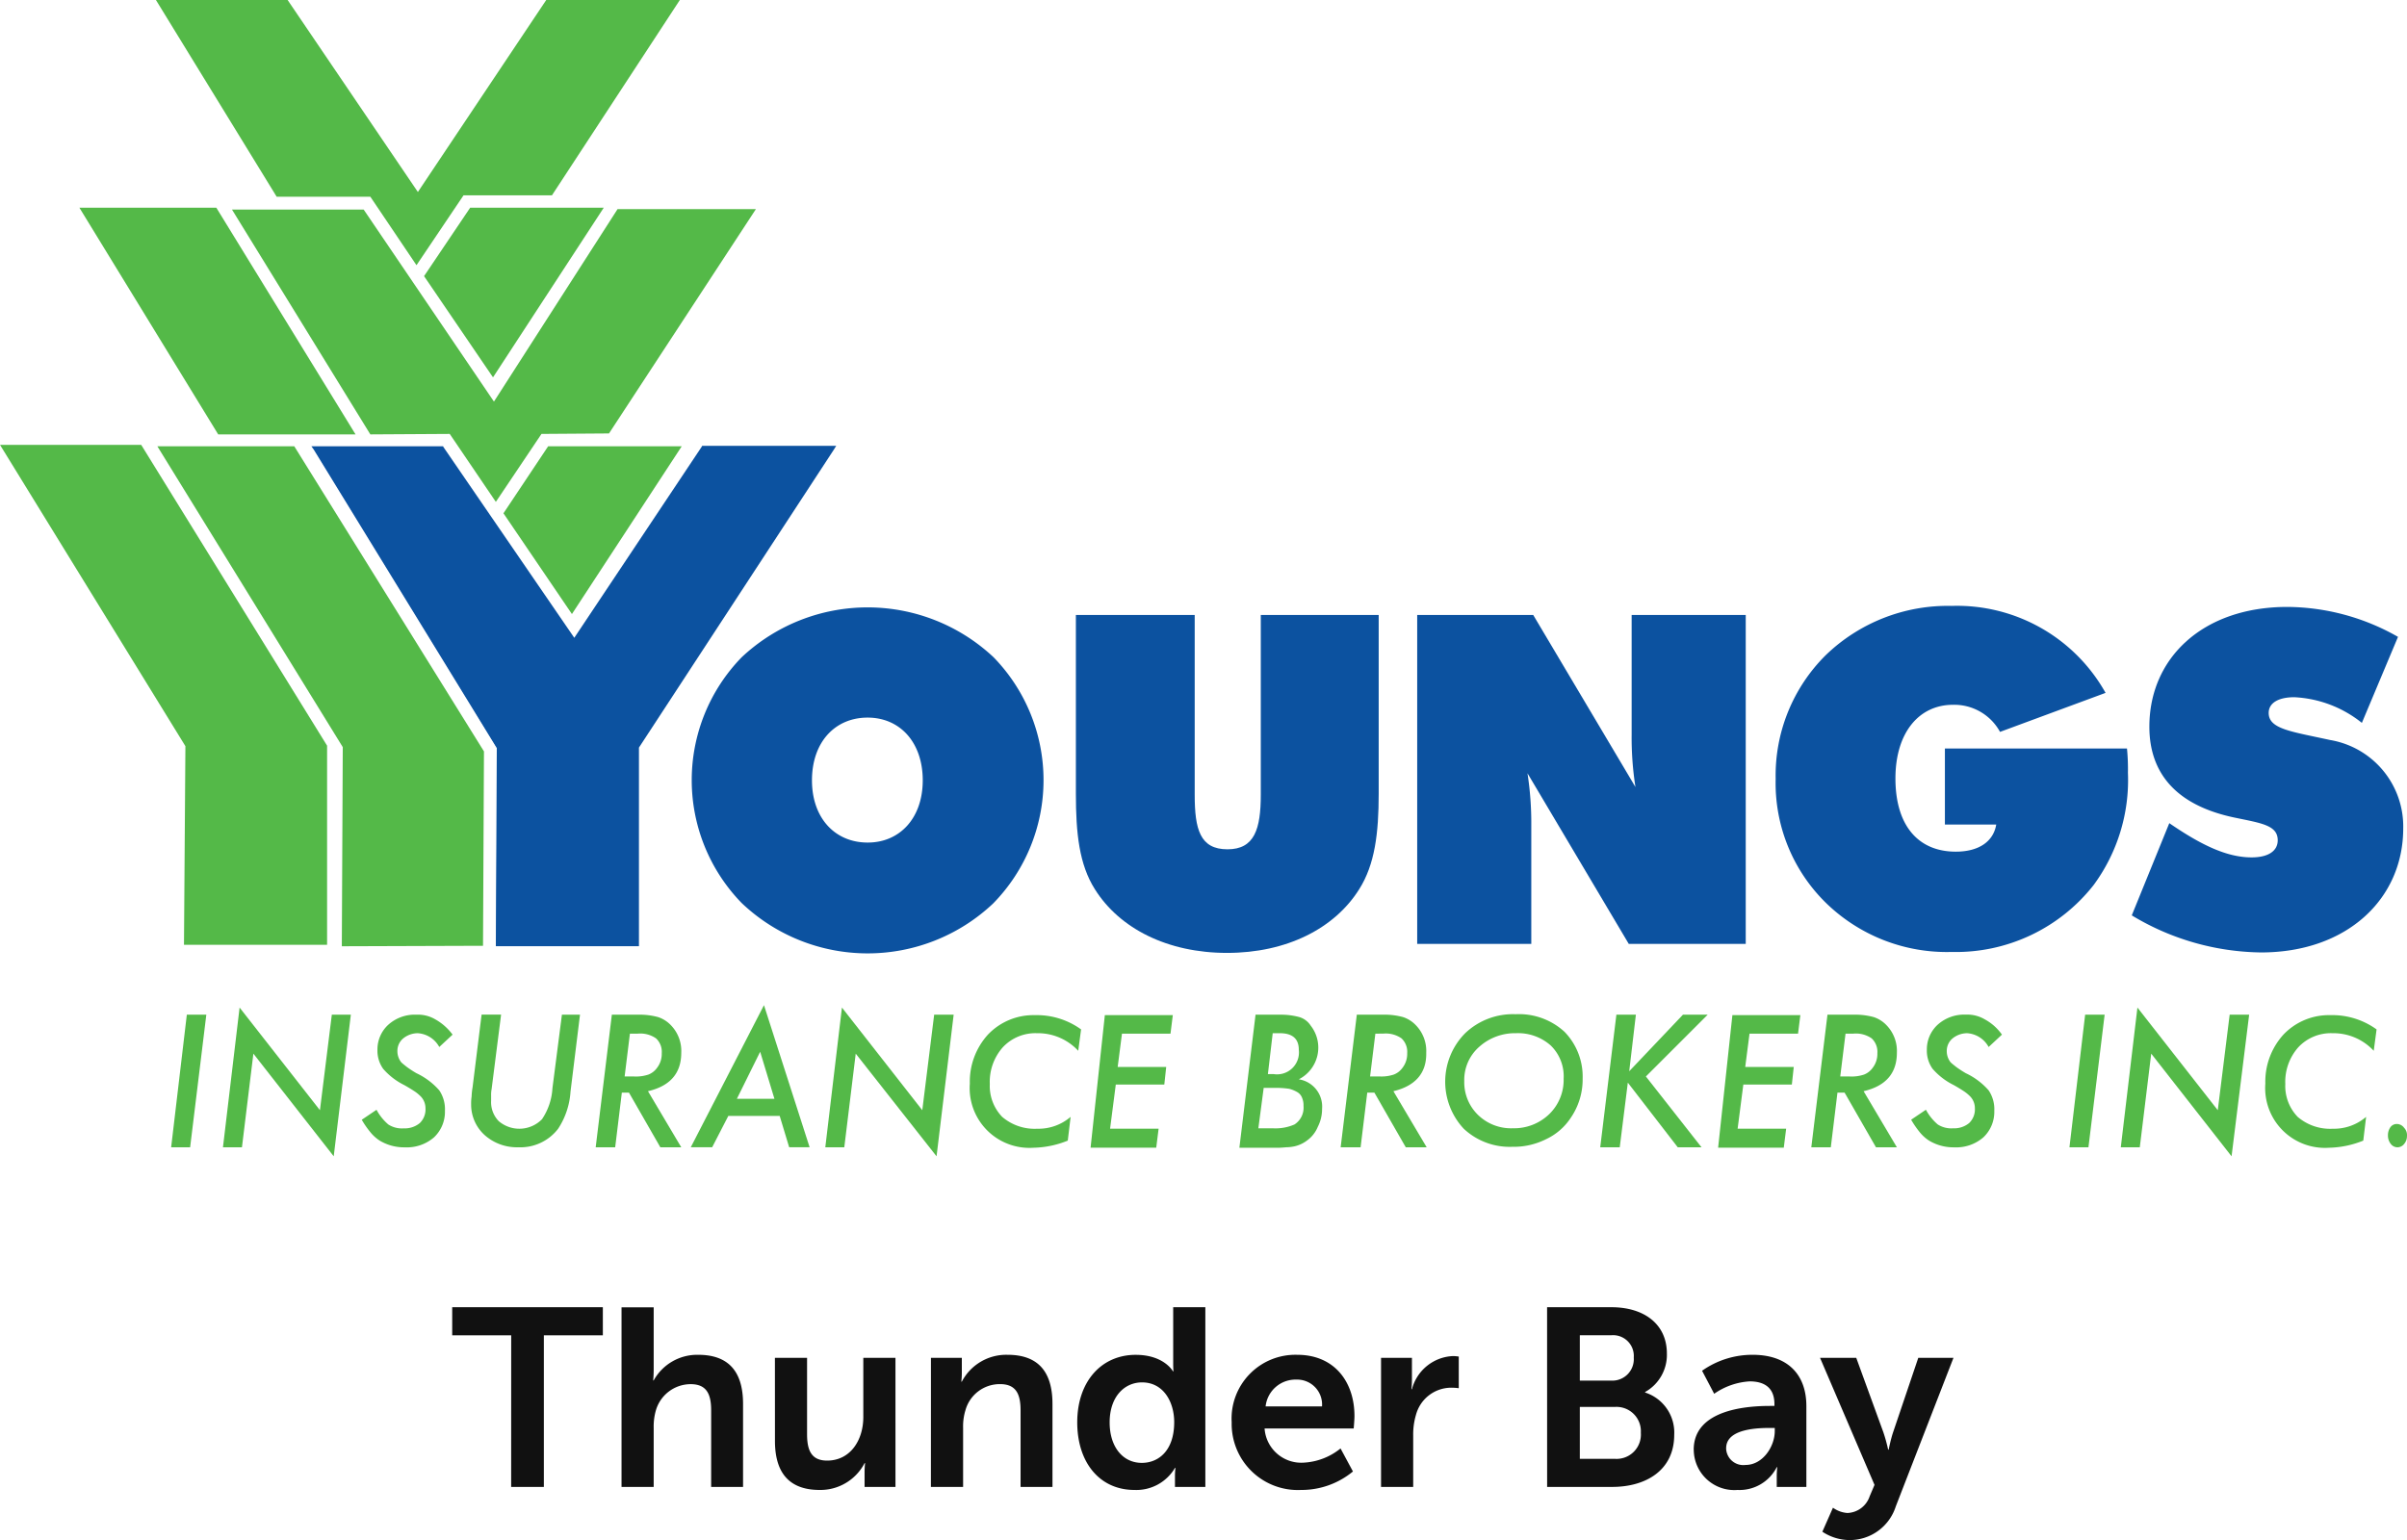 <svg xmlns="http://www.w3.org/2000/svg" width="228.178" height="146.04" viewBox="0 0 228.178 146.04">
  <g id="Group_7" data-name="Group 7" transform="translate(-959 -128)">
    <g id="youngs-insurance-logo-colour" transform="translate(959 128)">
      <path id="Path_1" data-name="Path 1" d="M298.1,129.4h11l9.69,16.315a30.382,30.382,0,0,1-.361-4.957V129.4h10.816v31.187H318.155l-9.6-16.179a30.882,30.882,0,0,1,.361,4.912v11.267H298.1Z" transform="translate(-163.753 -71.082)" fill="#0c52a0"/>
      <g id="Group_4" data-name="Group 4" transform="translate(202.084 57.552)">
        <path id="Path_2" data-name="Path 2" d="M451.96,148.206c3.02,2.073,5.453,3.245,7.8,3.245,1.622,0,2.479-.631,2.479-1.622,0-1.442-1.577-1.622-4.146-2.163-5.318-1.127-8.022-4.056-8.022-8.608,0-6.535,5.093-11.357,13.07-11.357a21.41,21.41,0,0,1,10.5,2.839l-3.425,8.157a11.071,11.071,0,0,0-6.4-2.434c-1.577,0-2.434.586-2.434,1.487,0,1.532,2.118,1.758,5.814,2.569a8.316,8.316,0,0,1,6.94,8.383c0,6.67-5.318,11.763-13.475,11.763a24.2,24.2,0,0,1-12.258-3.515Z" transform="translate(-448.4 -127.7)" fill="#0c52a0"/>
      </g>
      <path id="Path_3" data-name="Path 3" d="M174.073,155.877a17.32,17.32,0,0,1-23.841-.045,16.707,16.707,0,0,1,0-23.3,17.437,17.437,0,0,1,23.886,0,16.705,16.705,0,0,1-.045,23.345ZM167.4,144.2c0-3.605-2.163-5.949-5.228-5.949s-5.273,2.3-5.273,5.949c0,3.605,2.208,5.9,5.273,5.9C165.195,150.109,167.4,147.81,167.4,144.2Z" transform="translate(-79.926 -70.203)" fill="#0c52a0"/>
      <path id="Path_4" data-name="Path 4" d="M226.345,129.4h11.222v17.036c0,3.29.5,5.183,3.11,5.183,2.569,0,3.155-1.938,3.155-5.183V129.4h11.177v16.945c0,3.741-.361,6.715-1.848,9.059-2.344,3.741-6.9,6.039-12.529,6.039s-10.185-2.3-12.529-6.039c-1.487-2.344-1.8-5.318-1.8-9.059V129.4Z" transform="translate(-124.312 -71.082)" fill="#0c52a0"/>
      <path id="Path_5" data-name="Path 5" d="M389.544,148.366V141.02h17.261a19.982,19.982,0,0,1,.09,2.3,16.8,16.8,0,0,1-3.245,10.636,16.6,16.6,0,0,1-13.475,6.355,16.415,16.415,0,0,1-11.943-4.687A15.9,15.9,0,0,1,373.5,143.9a16.074,16.074,0,0,1,4.732-11.718,16.638,16.638,0,0,1,11.943-4.687,16.136,16.136,0,0,1,14.6,8.247l-10.005,3.7a4.942,4.942,0,0,0-4.462-2.569c-3.2,0-5.453,2.614-5.453,6.986,0,4.417,2.118,6.94,5.724,6.94,2.163,0,3.56-.946,3.831-2.569h-4.867Z" transform="translate(-205.172 -70.039)" fill="#0c52a0"/>
      <g id="Group_5" data-name="Group 5" transform="translate(29.519 42.274)">
        <path id="Path_6" data-name="Path 6" d="M65.9,94.145s17.441,28.438,17.441,28.483-.09,18.7-.09,18.7h13.34V122.583c.045-.045,18.613-28.438,18.613-28.438H102.765l-12.213,18.3c-.18-.27-12.439-18.343-12.439-18.343Z" transform="translate(-65.72 -93.965)" fill="#0c52a0"/>
        <path id="Path_7" data-name="Path 7" d="M77.984,93.845H65.5l.225.315,17.351,28.3-.09,18.568v.225H96.552V122.418L115.03,94.161l.225-.361H102.546l-.045.09L90.422,112.007,78.029,93.935l-.045-.09Zm-12.078.225H77.849L90.2,112.278h0l.135.18.135-.18h0l12.123-18.162h12.168l-18.523,28.3v18.658H83.122l.09-18.658L65.906,94.07Z" transform="translate(-65.5 -93.8)" fill="#0c52a0"/>
      </g>
      <path id="Path_8" data-name="Path 8" d="M32.8,0H45.284L57.632,18.207,69.8,0H82.465L70.341,18.523H61.959L57.5,25.148l-4.372-6.49H44.247Z" transform="translate(-18.018)" fill="#54b948"/>
      <path id="Path_9" data-name="Path 9" d="M48.8,44.045H61.284L73.632,62.252,85.35,44H98.465L84.539,65.272l-6.4.045-4.327,6.445-4.372-6.445-7.526.045Z" transform="translate(-26.807 -24.17)" fill="#54b948"/>
      <path id="Path_10" data-name="Path 10" d="M93.572,43.7h12.664l-10.5,16.089L89.2,50.19Z" transform="translate(-49 -24.005)" fill="#54b948"/>
      <path id="Path_11" data-name="Path 11" d="M110.136,93.9H122.8L112.39,109.809l-6.49-9.554Z" transform="translate(-58.173 -51.581)" fill="#54b948"/>
      <path id="Path_12" data-name="Path 12" d="M16.7,43.7H29.68l13.2,21.5H29.86Z" transform="translate(-9.174 -24.005)" fill="#54b948"/>
      <path id="Path_13" data-name="Path 13" d="M33.1,93.9H46.08l17.982,28.934-.09,18.433-13.385.045.09-18.883Z" transform="translate(-18.183 -51.581)" fill="#54b948"/>
      <path id="Path_14" data-name="Path 14" d="M0,93.6H13.385l17.622,28.528v18.883H17.441l.135-18.838Z" transform="translate(0 -51.417)" fill="#54b948"/>
      <g id="Group_6" data-name="Group 6" transform="translate(16.224 95.318)">
        <path id="Path_15" data-name="Path 15" d="M39.335,213.5,37.8,226.074H36L37.487,213.5Z" transform="translate(-36 -212.599)" fill="#54b948"/>
        <path id="Path_16" data-name="Path 16" d="M59.023,212.676,57.4,226.106l-7.616-9.735L48.7,225.25H46.9L48.477,212l7.616,9.735,1.127-9.059Z" transform="translate(-41.988 -211.775)" fill="#54b948"/>
        <path id="Path_17" data-name="Path 17" d="M84.708,215.393l-1.262,1.172a2.507,2.507,0,0,0-2.028-1.307,2.2,2.2,0,0,0-1.4.5,1.543,1.543,0,0,0-.541,1.217,1.7,1.7,0,0,0,.361,1.037c.135.135.315.27.541.451a10.64,10.64,0,0,0,.9.586,6.625,6.625,0,0,1,2.163,1.622,3.186,3.186,0,0,1,.541,1.938,3.327,3.327,0,0,1-1.037,2.524,3.919,3.919,0,0,1-2.749.946,4.488,4.488,0,0,1-2.389-.631,3.772,3.772,0,0,1-.9-.811,8.782,8.782,0,0,1-.811-1.172l1.4-.946a4.833,4.833,0,0,0,1.127,1.4,2.37,2.37,0,0,0,1.442.361,2.233,2.233,0,0,0,1.532-.5,1.8,1.8,0,0,0,.541-1.4,1.615,1.615,0,0,0-.406-1.082,3.657,3.657,0,0,0-.586-.5c-.27-.18-.631-.406-1.037-.631a6.412,6.412,0,0,1-1.983-1.532,2.951,2.951,0,0,1-.541-1.8,3.17,3.17,0,0,1,1.037-2.389,3.765,3.765,0,0,1,2.659-.946,3.248,3.248,0,0,1,1.8.451A5.194,5.194,0,0,1,84.708,215.393Z" transform="translate(-58.028 -212.599)" fill="#54b948"/>
        <path id="Path_18" data-name="Path 18" d="M109.421,213.5l-.9,7.3a7.257,7.257,0,0,1-1.172,3.515,4.5,4.5,0,0,1-3.786,1.758,4.585,4.585,0,0,1-3.2-1.172,3.888,3.888,0,0,1-1.262-2.884,4.635,4.635,0,0,1,.045-.766,6.158,6.158,0,0,1,.09-.856l.856-6.9h1.848l-.9,7.076a2.772,2.772,0,0,0-.045.586v.5a2.583,2.583,0,0,0,.721,1.938,3.008,3.008,0,0,0,4.1-.18,5.828,5.828,0,0,0,.991-2.929l.9-6.986Z" transform="translate(-70.662 -212.599)" fill="#54b948"/>
        <path id="Path_19" data-name="Path 19" d="M130.257,220.756l3.155,5.318h-1.983l-2.974-5.183h-.676l-.631,5.183H125.3l1.532-12.574h2.479a6.758,6.758,0,0,1,1.893.225,2.93,2.93,0,0,1,1.217.766,3.5,3.5,0,0,1,.991,2.614C133.412,219.043,132.376,220.26,130.257,220.756Zm-1.713-5.453-.5,4.056h.856a3.732,3.732,0,0,0,1.4-.18,1.817,1.817,0,0,0,.811-.631,2.165,2.165,0,0,0,.451-1.4,1.736,1.736,0,0,0-.541-1.4,2.6,2.6,0,0,0-1.713-.451Z" transform="translate(-85.054 -212.599)" fill="#54b948"/>
        <path id="Path_20" data-name="Path 20" d="M148.86,222l-1.532,2.974H145.3l6.94-13.475,4.327,13.475h-1.938l-.9-2.974Zm.811-1.622h3.56l-1.352-4.462Z" transform="translate(-96.041 -211.5)" fill="#54b948"/>
        <path id="Path_21" data-name="Path 21" d="M185.768,212.676l-1.622,13.43-7.662-9.735L175.4,225.25h-1.8L175.177,212l7.616,9.735,1.127-9.059Z" transform="translate(-111.587 -211.775)" fill="#54b948"/>
        <path id="Path_22" data-name="Path 22" d="M214.546,214.948l-.27,2.028a5.215,5.215,0,0,0-3.921-1.668,4.217,4.217,0,0,0-3.245,1.352,4.939,4.939,0,0,0-1.217,3.47,4.215,4.215,0,0,0,1.172,3.11,4.728,4.728,0,0,0,3.335,1.127,4.675,4.675,0,0,0,3.155-1.127l-.27,2.253a9.1,9.1,0,0,1-3.245.676A5.667,5.667,0,0,1,204,220.086a6.632,6.632,0,0,1,1.713-4.642,5.947,5.947,0,0,1,4.462-1.848A7.161,7.161,0,0,1,214.546,214.948Z" transform="translate(-128.286 -212.65)" fill="#54b948"/>
        <path id="Path_23" data-name="Path 23" d="M237.2,213.5l-.225,1.8h-4.6l-.406,3.155h4.6l-.18,1.668h-4.6l-.541,4.191h4.6l-.225,1.8H229.4l1.352-12.574H237.2Z" transform="translate(-142.239 -212.599)" fill="#54b948"/>
        <path id="Path_24" data-name="Path 24" d="M262.232,213.5h2.344a6.767,6.767,0,0,1,1.8.225,1.938,1.938,0,0,1,1.082.811,3.371,3.371,0,0,1-1.127,5.093,2.616,2.616,0,0,1,2.208,2.794,3.69,3.69,0,0,1-.406,1.713,2.988,2.988,0,0,1-1.037,1.307,3.074,3.074,0,0,1-1.172.541,4.043,4.043,0,0,1-.811.09,8.346,8.346,0,0,1-1.127.045H260.7Zm.766,6.986-.5,3.786h1.352a4.475,4.475,0,0,0,2.073-.361,1.891,1.891,0,0,0,.856-1.758,1.8,1.8,0,0,0-.135-.766,1.052,1.052,0,0,0-.451-.541,3.015,3.015,0,0,0-.766-.315,8.275,8.275,0,0,0-1.172-.09H263Zm.856-5.183-.451,3.831h.541a2.078,2.078,0,0,0,2.389-2.3c0-1.037-.586-1.577-1.8-1.577h-.676Z" transform="translate(-159.433 -212.599)" fill="#54b948"/>
        <path id="Path_25" data-name="Path 25" d="M287,220.756l3.155,5.318h-1.983l-2.974-5.183h-.676l-.631,5.183H282l1.532-12.574h2.479a6.758,6.758,0,0,1,1.893.225,2.931,2.931,0,0,1,1.217.766,3.5,3.5,0,0,1,.992,2.614C290.157,219.043,289.076,220.26,287,220.756ZM285.29,215.3l-.5,4.056h.856a3.732,3.732,0,0,0,1.4-.18,1.817,1.817,0,0,0,.811-.631,2.166,2.166,0,0,0,.451-1.4,1.736,1.736,0,0,0-.541-1.4,2.6,2.6,0,0,0-1.713-.451Z" transform="translate(-171.133 -212.599)" fill="#54b948"/>
        <path id="Path_26" data-name="Path 26" d="M317.025,219.484a6.42,6.42,0,0,1-1.127,3.741,5.66,5.66,0,0,1-2.344,2.028,6.822,6.822,0,0,1-3.2.721,6.369,6.369,0,0,1-4.6-1.713,6.534,6.534,0,0,1,.135-9.059,6.564,6.564,0,0,1,4.777-1.8,6.379,6.379,0,0,1,4.642,1.668A6.085,6.085,0,0,1,317.025,219.484Zm-1.8,0a4.073,4.073,0,0,0-1.217-3.11,4.658,4.658,0,0,0-3.29-1.172,5.063,5.063,0,0,0-3.515,1.307,4.168,4.168,0,0,0-1.4,3.245,4.314,4.314,0,0,0,1.307,3.2,4.485,4.485,0,0,0,3.29,1.262,4.794,4.794,0,0,0,3.47-1.352A4.516,4.516,0,0,0,315.222,219.484Z" transform="translate(-183.218 -212.544)" fill="#54b948"/>
        <path id="Path_27" data-name="Path 27" d="M339.98,213.5l-.631,5.363,5.093-5.363h2.344l-5.859,5.859,5.273,6.715h-2.253l-4.732-6.129-.766,6.129H336.6l1.532-12.574Z" transform="translate(-201.126 -212.599)" fill="#54b948"/>
        <path id="Path_28" data-name="Path 28" d="M369.2,213.5l-.225,1.8h-4.6l-.406,3.155h4.6l-.18,1.668h-4.6l-.541,4.191h4.6l-.225,1.8H361.4l1.352-12.574H369.2Z" transform="translate(-214.749 -212.599)" fill="#54b948"/>
        <path id="Path_29" data-name="Path 29" d="M385.957,220.756l3.155,5.318h-1.983l-2.974-5.183h-.676l-.631,5.183H381l1.532-12.574h2.479a6.758,6.758,0,0,1,1.893.225,2.931,2.931,0,0,1,1.217.766,3.5,3.5,0,0,1,.991,2.614C389.112,219.043,388.076,220.26,385.957,220.756Zm-1.713-5.453-.5,4.056h.856a3.732,3.732,0,0,0,1.4-.18,1.817,1.817,0,0,0,.811-.631,2.165,2.165,0,0,0,.451-1.4,1.736,1.736,0,0,0-.541-1.4,2.6,2.6,0,0,0-1.713-.451Z" transform="translate(-225.516 -212.599)" fill="#54b948"/>
        <path id="Path_30" data-name="Path 30" d="M410.608,215.393l-1.262,1.172a2.507,2.507,0,0,0-2.028-1.307,2.2,2.2,0,0,0-1.4.5,1.543,1.543,0,0,0-.541,1.217,1.7,1.7,0,0,0,.361,1.037c.135.135.315.27.541.451a10.642,10.642,0,0,0,.9.586,6.625,6.625,0,0,1,2.163,1.622,3.186,3.186,0,0,1,.541,1.938,3.327,3.327,0,0,1-1.037,2.524,3.919,3.919,0,0,1-2.749.946,4.488,4.488,0,0,1-2.389-.631,3.772,3.772,0,0,1-.9-.811A8.782,8.782,0,0,1,402,223.46l1.4-.946a4.833,4.833,0,0,0,1.127,1.4,2.37,2.37,0,0,0,1.442.361,2.233,2.233,0,0,0,1.532-.5,1.8,1.8,0,0,0,.541-1.4,1.615,1.615,0,0,0-.406-1.082,3.659,3.659,0,0,0-.586-.5c-.27-.18-.631-.406-1.037-.631a6.413,6.413,0,0,1-1.983-1.532,2.951,2.951,0,0,1-.541-1.8,3.17,3.17,0,0,1,1.037-2.389,3.765,3.765,0,0,1,2.659-.946,3.248,3.248,0,0,1,1.8.451A4.748,4.748,0,0,1,410.608,215.393Z" transform="translate(-237.052 -212.599)" fill="#54b948"/>
        <path id="Path_31" data-name="Path 31" d="M438.635,213.5,437.1,226.074h-1.8l1.487-12.574Z" transform="translate(-255.344 -212.599)" fill="#54b948"/>
        <path id="Path_32" data-name="Path 32" d="M458.268,212.676l-1.668,13.43-7.616-9.735L447.9,225.25h-1.8L447.677,212l7.616,9.735,1.127-9.059Z" transform="translate(-261.277 -211.775)" fill="#54b948"/>
        <path id="Path_33" data-name="Path 33" d="M487.046,214.948l-.27,2.028a5.215,5.215,0,0,0-3.921-1.668,4.218,4.218,0,0,0-3.245,1.352,4.939,4.939,0,0,0-1.217,3.47,4.215,4.215,0,0,0,1.172,3.11,4.728,4.728,0,0,0,3.335,1.127,4.675,4.675,0,0,0,3.155-1.127l-.27,2.253a9.1,9.1,0,0,1-3.245.676,5.667,5.667,0,0,1-6.039-6.084,6.632,6.632,0,0,1,1.713-4.642,5.947,5.947,0,0,1,4.462-1.848A7.161,7.161,0,0,1,487.046,214.948Z" transform="translate(-277.976 -212.65)" fill="#54b948"/>
        <path id="Path_34" data-name="Path 34" d="M504.1,237.627a1.137,1.137,0,0,1-.27.766.789.789,0,0,1-1.262,0,1.258,1.258,0,0,1-.27-.811,1.289,1.289,0,0,1,.225-.766.731.731,0,0,1,.631-.315.856.856,0,0,1,.676.361A.991.991,0,0,1,504.1,237.627Z" transform="translate(-292.149 -225.233)" fill="#54b948"/>
      </g>
    </g>
    <path id="Path_35" data-name="Path 35" d="M-65.544,0h3.1V-14.376h5.592V-17.04h-14.28v2.664h5.592ZM-55.08,0h3.048V-5.616A5.514,5.514,0,0,1-51.84-7.2a3.442,3.442,0,0,1,3.312-2.544c1.56,0,1.944,1.008,1.944,2.5V0h3.024V-7.872c0-3.24-1.536-4.656-4.248-4.656A4.715,4.715,0,0,0-52.032-10.1h-.048s.048-.432.048-1.032v-5.9H-55.08Zm14.544-4.368c0,3.336,1.632,4.656,4.248,4.656A4.718,4.718,0,0,0-32.04-2.256h.048a7.764,7.764,0,0,0-.048.864V0h2.928V-12.24H-32.16v5.616c0,2.184-1.224,4.128-3.432,4.128-1.512,0-1.9-1.008-1.9-2.5V-12.24h-3.048ZM-25.752,0H-22.7V-5.616a5.163,5.163,0,0,1,.216-1.632,3.378,3.378,0,0,1,3.288-2.5c1.56,0,1.944,1.008,1.944,2.5V0h3.024V-7.872c0-3.24-1.536-4.656-4.248-4.656a4.748,4.748,0,0,0-4.344,2.544h-.048a7.584,7.584,0,0,0,.048-.84V-12.24h-2.928ZM-11.88-6.12c0,3.792,2.112,6.408,5.424,6.408A4.25,4.25,0,0,0-2.616-1.8h.048a6.207,6.207,0,0,0-.048.792V0H.264V-17.04H-2.784v5.376c0,.384.024.7.024.7h-.048s-.84-1.56-3.528-1.56C-9.576-12.528-11.88-10.008-11.88-6.12Zm3.072,0c0-2.424,1.392-3.792,3.072-3.792,2.04,0,3.048,1.872,3.048,3.768,0,2.712-1.488,3.864-3.072,3.864C-7.56-2.28-8.808-3.792-8.808-6.12Zm11.568,0A6.272,6.272,0,0,0,9.336.288a7.648,7.648,0,0,0,4.92-1.752L13.08-3.648A6.047,6.047,0,0,1,9.552-2.3,3.482,3.482,0,0,1,5.88-5.544h8.448S14.4-6.36,14.4-6.72c0-3.24-1.9-5.808-5.424-5.808A6.05,6.05,0,0,0,2.76-6.12ZM5.976-7.632A2.851,2.851,0,0,1,8.9-10.176a2.363,2.363,0,0,1,2.424,2.544ZM16.92,0h3.048V-4.848a6.561,6.561,0,0,1,.264-1.992,3.465,3.465,0,0,1,3.336-2.568,5.258,5.258,0,0,1,.72.048v-3a3.489,3.489,0,0,0-.552-.048,4.212,4.212,0,0,0-3.888,3.144H19.8a8.338,8.338,0,0,0,.048-.864V-12.24H16.92ZM32.664,0h6.168c3.144,0,5.88-1.536,5.88-4.944a3.987,3.987,0,0,0-2.76-4.008V-9a4.033,4.033,0,0,0,2.064-3.648c0-2.808-2.184-4.392-5.256-4.392h-6.1Zm3.1-10.08v-4.3h2.952a1.967,1.967,0,0,1,2.16,2.112A2.034,2.034,0,0,1,38.76-10.08Zm0,7.416v-4.92h3.312a2.311,2.311,0,0,1,2.472,2.448,2.306,2.306,0,0,1-2.472,2.472Zm10.8-.864A3.846,3.846,0,0,0,50.712.288a3.961,3.961,0,0,0,3.72-2.16h.048a7.764,7.764,0,0,0-.048.864V0H57.24V-7.656c0-3.1-1.872-4.872-5.088-4.872a8.256,8.256,0,0,0-4.8,1.512L48.5-8.832a6.551,6.551,0,0,1,3.36-1.176c1.344,0,2.352.552,2.352,2.16v.168h-.408C51.816-7.68,46.56-7.416,46.56-3.528Zm3.072-.144c0-1.7,2.52-1.92,4.08-1.92h.528V-5.3c0,1.488-1.152,3.216-2.76,3.216A1.632,1.632,0,0,1,49.632-3.672Zm9.12,7.92A4.707,4.707,0,0,0,61.3,5.04a4.58,4.58,0,0,0,4.416-3.192L71.184-12.24H67.848l-2.4,7.1c-.216.648-.408,1.608-.408,1.608h-.048a15.083,15.083,0,0,0-.456-1.656L61.968-12.24H58.536L63.7-.192,63.24.888a2.312,2.312,0,0,1-2.112,1.584,2.668,2.668,0,0,1-1.368-.5Z" transform="translate(1073 269)" fill="#111"/>
  </g>
</svg>
